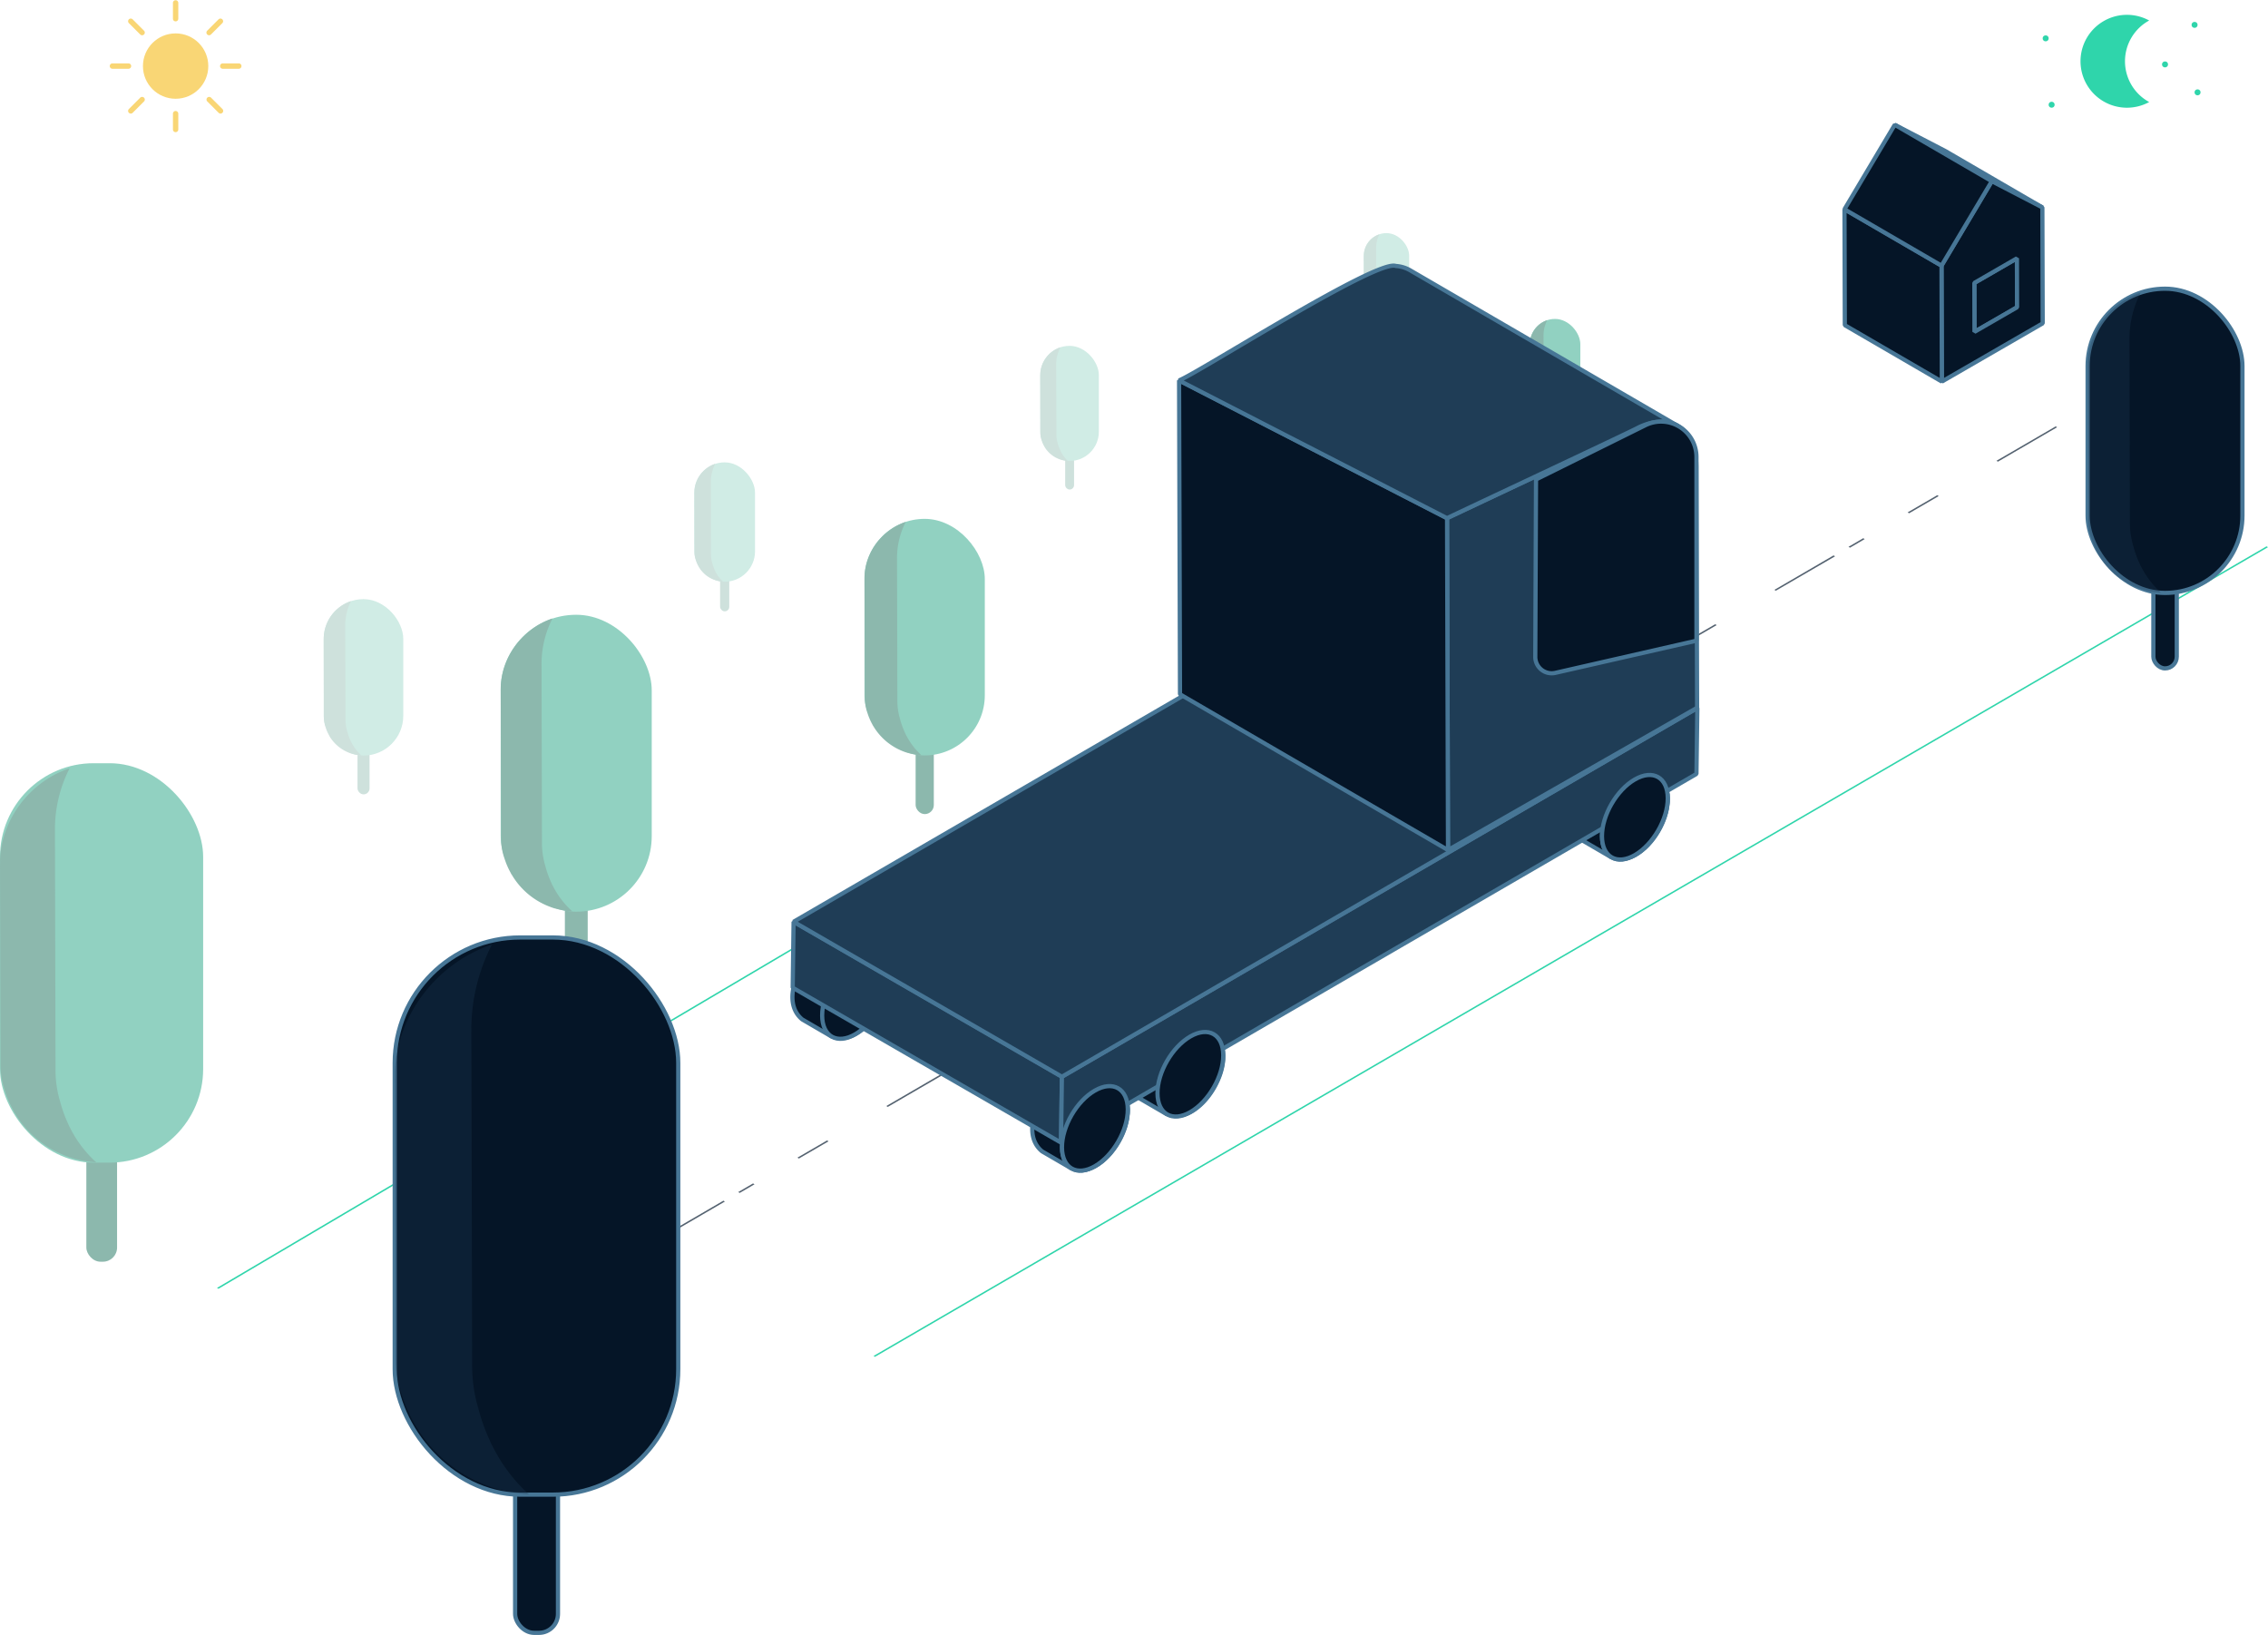 <svg xmlns="http://www.w3.org/2000/svg" xmlns:xlink="http://www.w3.org/1999/xlink" viewBox="0 0 1079.87 778.34"><defs><style>.cls-1,.cls-14{fill:none;}.cls-12,.cls-2{fill:#051527;}.cls-11,.cls-14,.cls-2{stroke:#477696;stroke-linejoin:bevel;stroke-width:2px;}.cls-3{opacity:0.5;}.cls-4{fill:#19725c;}.cls-5{fill:#24a484;}.cls-6{opacity:0.43;}.cls-7{isolation:isolate;}.cls-8{clip-path:url(#clip-path);}.cls-9{fill:#2fd5ab;}.cls-10{fill:#546270;}.cls-11,.cls-16{fill:#1f3d56;}.cls-13{clip-path:url(#clip-path-2);}.cls-15{fill:#f9d675;}.cls-16{opacity:0.31;}</style><clipPath id="clip-path" transform="translate(0 -125.99)"><polygon class="cls-1" points="97.78 735.93 888.86 276.2 1079.87 386.49 288.8 846.21 97.78 735.93"/></clipPath><clipPath id="clip-path-2" transform="translate(0 -125.99)"><polygon class="cls-2" points="940.11 283.98 940.05 260.67 960.33 248.96 960.4 272.27 940.11 283.98"/></clipPath></defs><g id="Layer_2" data-name="Layer 2"><g id="Step_5" data-name="Step 5"><g class="cls-3"><rect class="cls-4" x="268.96" y="398.96" width="10.87" height="70.12" rx="5.44"/><rect class="cls-5" x="238.4" y="292.67" width="71.91" height="141.35" rx="35.95"/><path class="cls-4" d="M263.14,547.54l-.11-.12-.47-1.07a47.62,47.62,0,0,1-2.92-8.13,38.42,38.42,0,0,1-1.59-11.54c0-.32,0-.64,0-1l-.2-83a47.37,47.37,0,0,1,5.22-22.28c-14.25,4.74-24.93,18.7-24.66,34.22a8.84,8.84,0,0,1,.37-1.8c-.15.59-.27,1.19-.37,1.8l.2,69.56c0,.26,0,.53,0,.8a27.56,27.56,0,0,0,1.58,9.67,36.62,36.62,0,0,0,2.93,6.81c.15.3.31.6.47.9l.11.1A35.47,35.47,0,0,0,256,554.86a36.48,36.48,0,0,0,8.1,3.59l.08,0,1,.26a36.13,36.13,0,0,0,6.45,1.12l.93.07A41.2,41.2,0,0,1,263.14,547.54Z" transform="translate(0 -125.99)"/><rect class="cls-4" x="41.11" y="506.33" width="14.63" height="94.33" rx="6.74"/><rect class="cls-5" y="363.34" width="96.73" height="190.15" rx="44.57"/><path class="cls-4" d="M33.28,662.71l-.14-.17c-.21-.47-.43-.95-.63-1.43a64.72,64.72,0,0,1-3.94-10.94,52,52,0,0,1-2.13-15.53c0-.42,0-.85,0-1.28l-.27-111.64a63.64,63.64,0,0,1,7-30C14,498.12-.36,516.89,0,537.78a11.8,11.8,0,0,1,.49-2.42A23.55,23.55,0,0,0,0,537.78l.26,93.57c0,.36,0,.71,0,1.07a37.3,37.3,0,0,0,2.14,13,48.72,48.72,0,0,0,3.93,9.16c.21.4.42.81.64,1.21l.14.14a47.79,47.79,0,0,0,16.51,16.6,49,49,0,0,0,10.9,4.84l.11,0,1.27.35a48.3,48.3,0,0,0,8.67,1.52c.42,0,.84.06,1.26.08A55.33,55.33,0,0,1,33.28,662.71Z" transform="translate(0 -125.99)"/><g class="cls-6"><rect class="cls-4" x="170.23" y="341.23" width="5.73" height="36.94" rx="2.86"/><rect class="cls-5" x="154.13" y="285.23" width="37.88" height="74.47" rx="18.94"/><path class="cls-4" d="M167.17,479.12l-.06-.07c-.08-.18-.17-.37-.25-.56a25.93,25.93,0,0,1-1.54-4.28,20.48,20.48,0,0,1-.83-6.08c0-.17,0-.34,0-.5l-.1-43.73a25,25,0,0,1,2.74-11.74,19.05,19.05,0,0,0-13,18,4.3,4.3,0,0,1,.19-.95c-.08.31-.14.63-.19.95l.1,36.65v.42a14.57,14.57,0,0,0,.84,5.09,19.32,19.32,0,0,0,1.54,3.59c.08.16.16.32.25.48l0,.05a18.9,18.9,0,0,0,10.74,8.4l0,0,.5.13a19.52,19.52,0,0,0,3.4.6l.49,0A21.49,21.49,0,0,1,167.17,479.12Z" transform="translate(0 -125.99)"/><rect class="cls-4" x="342.86" y="262.85" width="4.37" height="28.19" rx="2.19"/><rect class="cls-5" x="330.58" y="220.12" width="28.91" height="56.82" rx="14.45"/><path class="cls-4" d="M340.52,397.92l0-.05c-.07-.14-.13-.28-.19-.43a20.08,20.08,0,0,1-1.18-3.26,15.69,15.69,0,0,1-.63-4.65c0-.12,0-.25,0-.38l-.08-33.36a19,19,0,0,1,2.1-9,14.55,14.55,0,0,0-9.91,13.76,3.67,3.67,0,0,1,.14-.72c-.05.23-.1.47-.14.72l.08,28v.32a10.91,10.91,0,0,0,.64,3.89,14.39,14.39,0,0,0,1.17,2.74c.07.12.13.24.19.36l0,0a14.22,14.22,0,0,0,4.94,5,14.37,14.37,0,0,0,3.26,1.45h0l.38.11a14.33,14.33,0,0,0,2.59.45l.38,0A16.48,16.48,0,0,1,340.52,397.92Z" transform="translate(0 -125.99)"/><rect class="cls-4" x="507.17" y="205.86" width="4.22" height="27.19" rx="2.11"/><rect class="cls-5" x="495.32" y="164.65" width="27.88" height="54.81" rx="13.94"/><path class="cls-4" d="M504.91,340.61l0-.05-.18-.41a18.75,18.75,0,0,1-1.14-3.15,14.89,14.89,0,0,1-.61-4.48c0-.12,0-.25,0-.37L502.86,300a18.22,18.22,0,0,1,2-8.64,14,14,0,0,0-9.56,13.27,3.59,3.59,0,0,1,.14-.7,5.42,5.42,0,0,0-.14.7l.07,27c0,.1,0,.21,0,.31a10.6,10.6,0,0,0,.61,3.75,14,14,0,0,0,1.14,2.64l.18.35,0,0a13.8,13.8,0,0,0,7.9,6.18h0l.37.11a14.21,14.21,0,0,0,2.5.43l.36,0A16,16,0,0,1,504.91,340.61Z" transform="translate(0 -125.99)"/><rect class="cls-4" x="658.52" y="142.92" width="3.27" height="21.07" rx="1.63"/><rect class="cls-5" x="649.34" y="110.98" width="21.61" height="42.47" rx="10.8"/><path class="cls-4" d="M656.77,275.7l0,0c0-.1-.09-.21-.14-.32a14.46,14.46,0,0,1-.88-2.44,11.71,11.71,0,0,1-.48-3.47v-.29l-.06-24.93a14.26,14.26,0,0,1,1.57-6.7,10.87,10.87,0,0,0-7.41,10.28,2.44,2.44,0,0,1,.11-.54c0,.18-.08.36-.11.54l.06,20.9v.24a8.3,8.3,0,0,0,.48,2.91,10.92,10.92,0,0,0,.88,2.05c0,.09.09.18.14.27l0,0a10.74,10.74,0,0,0,3.69,3.71,11.2,11.2,0,0,0,2.43,1.08h0l.28.08a10.78,10.78,0,0,0,1.94.33l.28,0A12.34,12.34,0,0,1,656.77,275.7Z" transform="translate(0 -125.99)"/></g><rect class="cls-4" x="435.96" y="331.7" width="8.66" height="55.87" rx="4.33"/><rect class="cls-5" x="411.61" y="247.01" width="57.29" height="112.62" rx="28.65"/><path class="cls-4" d="M431.32,475.69l-.08-.1c-.13-.28-.26-.56-.38-.85a38.4,38.4,0,0,1-2.33-6.48,30.4,30.4,0,0,1-1.26-9.19c0-.26,0-.51,0-.76l-.16-66.13a37.65,37.65,0,0,1,4.16-17.75c-11.36,3.78-19.86,14.9-19.65,27.27a7.43,7.43,0,0,1,.29-1.44c-.11.47-.21.95-.29,1.44l.16,55.42c0,.21,0,.42,0,.63a21.71,21.71,0,0,0,1.26,7.71,29.23,29.23,0,0,0,2.33,5.43c.12.24.25.47.38.71l.08.09a28.44,28.44,0,0,0,16.23,12.69l.07,0,.75.21a30.07,30.07,0,0,0,5.14.9l.74.05A32.79,32.79,0,0,1,431.32,475.69Z" transform="translate(0 -125.99)"/><rect class="cls-4" x="597.93" y="247.7" width="7.4" height="47.75" rx="3.7"/><rect class="cls-5" x="577.12" y="175.33" width="48.96" height="96.25" rx="24.48"/><path class="cls-4" d="M594,389.08l-.07-.09-.32-.72a32.58,32.58,0,0,1-2-5.54,26.28,26.28,0,0,1-1.08-7.86c0-.22,0-.43,0-.65l-.13-56.51a32.16,32.16,0,0,1,3.55-15.17c-9.71,3.22-17,12.73-16.79,23.3a6.46,6.46,0,0,1,.25-1.23,12.17,12.17,0,0,0-.25,1.23l.13,47.36c0,.18,0,.37,0,.55a18.72,18.72,0,0,0,1.08,6.58,24.39,24.39,0,0,0,2,4.64l.32.61.07.07a24.21,24.21,0,0,0,8.36,8.41,24.88,24.88,0,0,0,5.52,2.45l0,0,.65.18a25.23,25.23,0,0,0,4.39.77l.63,0A28.22,28.22,0,0,1,594,389.08Z" transform="translate(0 -125.99)"/><rect class="cls-4" x="738.6" y="187.43" width="3.64" height="23.49" rx="1.82"/><rect class="cls-5" x="728.37" y="151.83" width="24.08" height="47.34" rx="12.04"/><path class="cls-4" d="M736.66,321l0,0-.16-.36a16.93,16.93,0,0,1-1-2.72A13.08,13.08,0,0,1,735,314v-.32l-.07-27.79a15.82,15.82,0,0,1,1.75-7.47,12.14,12.14,0,0,0-8.26,11.47,3.45,3.45,0,0,1,.12-.61c0,.2-.09.4-.12.61l.07,23.29v.27a9.32,9.32,0,0,0,.53,3.24,12.74,12.74,0,0,0,1,2.28l.16.3,0,0a11.92,11.92,0,0,0,4.12,4.14,11.67,11.67,0,0,0,2.71,1.2h0l.31.09a12.22,12.22,0,0,0,2.16.38l.31,0A13.69,13.69,0,0,1,736.66,321Z" transform="translate(0 -125.99)"/></g><g class="cls-7"><g class="cls-8"><polyline class="cls-9" points="1079.87 260.5 1079.16 260.09 415.91 645.53 416.62 645.94 1079.87 260.5"/><path class="cls-10" d="M345.15,698l-.71-.41L316.25,714l.71.41L345.15,698m14.1-8.2-.71-.41-7.05,4.1.71.41,7.05-4.1m35.24-20.47-.71-.41-14.1,8.19.71.41,14.1-8.19m56.38-32.77-.71-.41L422,652.54l.71.41,28.19-16.38M465,628.38l-.7-.41-7.05,4.1.71.4,7-4.09m35.25-20.48-.71-.41-14.1,8.19.71.41,14.1-8.19m56.38-32.77-.71-.41-28.19,16.39.71.41,28.19-16.39m14.1-8.19-.71-.41-7.05,4.1.71.41,7.05-4.1m35.23-20.48-.71-.41-14.09,8.2.71.4,14.09-8.19m56.39-32.76-.71-.41-28.19,16.38.71.41,28.19-16.38m14.1-8.2-.71-.41-7.05,4.1.7.41,7.06-4.1M711.64,485l-.71-.4-14.09,8.19.71.41,14.09-8.2M768,452.26l-.71-.41-28.19,16.38.71.41L768,452.26m14.09-8.19-.71-.41-7,4.09.71.41,7-4.09m35.25-20.48-.71-.41-14.1,8.19.71.41,14.1-8.19m56.38-32.77-.71-.41L844.85,406.8l.7.4,28.2-16.38m14.09-8.19-.7-.41-7,4.09.71.41,7-4.09m35.24-20.48-.71-.41-14.09,8.19.71.41,14.09-8.19m56.38-32.77-.7-.4-28.19,16.38.71.41,28.18-16.39" transform="translate(0 -125.99)"/><polyline class="cls-9" points="797.11 204.36 796.39 203.95 103.32 613.13 104.03 613.54 797.11 204.36"/></g></g><path class="cls-2" d="M532.37,644.1h0c-7.78-4-17.87-13.89-26.65-6.1-9.92,6.77-20.57,27-9.56,36.11l14,8.15c-.18-.11-.34-.24-.51-.36C526,689.68,546.25,655.05,532.37,644.1Zm-7.42-.5.09,0Zm1.32-.33.27,0Zm1.29-.17a3,3,0,0,1,.42,0Zm1.23,0a4.87,4.87,0,0,1,.55.06C529.16,643.12,529,643.09,528.79,643.08Zm1.41.19c.14,0,.27.08.41.12C530.47,643.35,530.34,643.3,530.2,643.27Zm1.14.34c.15.06.29.14.43.21C531.63,643.75,531.49,643.67,531.34,643.61Z" transform="translate(0 -125.99)"/><path class="cls-2" d="M789.48,496h0c-7.78-4-17.87-13.89-26.66-6.11-9.91,6.78-20.56,27-9.55,36.11l14,8.15c-.17-.1-.33-.23-.5-.35C783.08,541.55,803.35,506.93,789.48,496Zm-7.42-.5.08,0Zm1.32-.33.27,0Zm1.29-.18h0Zm1.23,0c.19,0,.37.05.55.07C786.27,495,786.09,495,785.9,495Zm1.4.2c.15,0,.28.08.42.12C787.58,495.23,787.45,495.18,787.3,495.15Zm1.15.34c.15.05.29.14.43.2Z" transform="translate(0 -125.99)"/><path class="cls-2" d="M521.26,645.21c8.64-5,15.68-1,15.71,8.94s-7,22-15.6,27-15.69,1-15.72-8.94S512.61,650.2,521.26,645.21Z" transform="translate(0 -125.99)"/><path class="cls-2" d="M577.84,618.34h0c-7.78-4-17.87-13.89-26.66-6.11-9.92,6.78-20.56,27-9.55,36.11l14,8.15a5.76,5.76,0,0,1-.51-.35C571.43,663.91,591.71,629.28,577.84,618.34Z" transform="translate(0 -125.99)"/><path class="cls-2" d="M778.37,497.08c8.64-5,15.68-1,15.7,8.95s-7,22-15.59,27-15.69,1-15.72-8.94S769.72,502.08,778.37,497.08Z" transform="translate(0 -125.99)"/><path class="cls-2" d="M418.17,581.29h0c-7.77-4-17.87-13.89-26.65-6.11-9.92,6.78-20.56,27-9.56,36.12l14,8.15c-.18-.11-.34-.24-.51-.36C411.77,626.86,432.05,592.24,418.17,581.29Zm-7.42-.5.09,0Zm1.33-.33.27,0Zm1.29-.17a2.81,2.81,0,0,1,.41,0Zm1.22,0c.19,0,.37,0,.56.07Zm1.41.2c.14,0,.27.08.41.12C416.27,580.54,416.14,580.49,416,580.46Zm1.14.34c.15.06.29.14.44.21C417.43,580.94,417.29,580.86,417.14,580.8Z" transform="translate(0 -125.99)"/><path class="cls-2" d="M523.8,520.31h0l-14-8.15-.08,0a8.17,8.17,0,0,0-.79-.38l-.15-.06-.27-.09-.41-.14c-.14-.05-.3-.07-.45-.11l-.28-.06-.14,0c-.31-.05-.63-.09-1-.11H506a6.26,6.26,0,0,0-.75,0l-.26,0-.46.05-.44,0-.39.09-.65.13-.34.08-.35.12c-.36.11-.73.24-1.1.38l-.39.13-.23.11a19.89,19.89,0,0,0-2,1c-.51.29-1,.61-1.5,1l-.47.35c-.33.24-.66.48-1,.74l-.54.44-.88.77-.53.5c-.11.11-.23.2-.33.31s-.22.24-.34.35c-.35.37-.7.74-1,1.12-.11.12-.23.23-.34.36l-.26.31-.61.74c-.13.17-.27.33-.4.49l-.3.41-.43.59-.31.42c-.16.22-.31.46-.47.69s-.2.31-.31.46l-.13.2c-.27.43-.54.88-.8,1.32l-.05.09a2.15,2.15,0,0,0-.14.26c-.19.32-.37.64-.55,1-.08.14-.15.29-.22.44l-.24.47-.21.42c-.18.36-.34.73-.5,1.1a1.21,1.21,0,0,0-.09.2l0,.06c-.2.46-.4.93-.58,1.4l-.09.26-.18.5c-.09.24-.18.48-.26.71s-.11.37-.16.55-.14.43-.2.65l-.12.4c-.07.24-.12.48-.18.72s-.13.53-.19.79c0,.1-.05.19-.07.28s-.06.39-.1.58c-.08.42-.16.83-.22,1.25,0,.11,0,.23-.05.34s-.06.52-.08.78l-.06.56c0,.58-.07,1.16-.07,1.73,0,4.93,1.76,8.4,4.57,10l14,8.15a4.46,4.46,0,0,1-.5-.35c2.87,2,7,1.93,11.65-.74,8.64-5,15.63-17.08,15.6-27C528.38,525.41,526.62,521.93,523.8,520.31Zm-7.43-.5h0l.09,0Zm1.33-.33h0l.25,0Zm1.29-.18h0Zm1.23,0h0c.18,0,.35.05.53.07C520.59,519.33,520.41,519.29,520.22,519.28Zm1.4.2h0l.36.11C521.9,519.56,521.76,519.51,521.62,519.48Zm1.14.34h0l.4.19Z" transform="translate(0 -125.99)"/><path class="cls-2" d="M407.07,582.39c8.64-5,15.67-1,15.7,9s-7,22-15.6,27-15.68,1-15.71-8.94S398.42,587.39,407.07,582.39Z" transform="translate(0 -125.99)"/><path class="cls-2" d="M512.69,521.41c8.64-5,15.67-1,15.7,9s-7,22-15.6,27-15.68,1-15.71-8.94S504,526.41,512.69,521.41Z" transform="translate(0 -125.99)"/><g class="cls-7"><polygon class="cls-11" points="505.61 512.59 505.19 543.97 377.43 470.21 377.85 438.82 505.61 512.59"/><polygon class="cls-11" points="505.61 512.59 808.16 337.05 807.74 368.44 505.19 543.97 505.61 512.59"/><polygon class="cls-11" points="377.85 438.82 680.4 263.29 808.16 337.05 505.61 512.59 377.85 438.82"/></g><path class="cls-2" d="M521.26,645.21c8.64-5,15.68-1,15.71,8.94s-7,22-15.6,27-15.69,1-15.72-8.94S512.61,650.2,521.26,645.21Z" transform="translate(0 -125.99)"/><g class="cls-7"><path class="cls-11" d="M777.6,330.84c16.57-9.56,30-1.88,30.1,17.16l.35,114.93L689.44,530.67l-.45-158Z" transform="translate(0 -125.99)"/><polygon class="cls-2" points="689.44 404.68 561.84 330.53 561.4 181.12 688.99 246.69 689.44 404.68"/><path class="cls-11" d="M780,329.56c5.8-2.88,13.06-4.19,18.91-.8l-127.6-74.15a15.55,15.55,0,0,0-6.75-2c-9-3.42-93.87,50.86-103.2,54.49L689,372.68C691.58,371.33,777.72,331,780,329.56Z" transform="translate(0 -125.99)"/></g><path class="cls-2" d="M731.35,354.25,731,438.67a7.81,7.81,0,0,0,9.53,7.65L807.74,431V343.56a16.86,16.86,0,0,0-24.35-15.11Z" transform="translate(0 -125.99)"/><path class="cls-2" d="M778.37,497.08c8.64-5,15.68-1,15.7,8.95s-7,22-15.59,27-15.69,1-15.72-8.94S769.72,502.08,778.37,497.08Z" transform="translate(0 -125.99)"/><path class="cls-2" d="M566.73,619.44c8.64-5,15.67-1,15.7,8.95s-7,22-15.6,27-15.68,1-15.71-8.94S558.08,624.44,566.73,619.44Z" transform="translate(0 -125.99)"/><g class="cls-7"><polygon class="cls-2" points="948.36 86.26 902.16 59.41 926.24 71.9 972.44 98.75 948.36 86.26"/><polygon class="cls-2" points="948.36 86.26 972.44 98.75 972.6 153.93 924.58 181.66 924.42 126.47 948.36 86.26"/><polygon class="cls-2" points="924.58 181.66 878.38 154.81 878.22 99.62 924.42 126.47 924.58 181.66"/><polygon class="cls-2" points="924.42 126.47 878.22 99.62 902.16 59.41 948.36 86.26 924.42 126.47"/></g><g class="cls-7"><polygon class="cls-12" points="940.11 157.99 940.05 134.68 960.33 122.97 960.4 146.28 940.11 157.99"/><g class="cls-13"><polyline class="cls-2" points="960.33 122.97 940.05 134.68 940.11 157.99 960.4 146.28 960.33 122.97"/></g><polygon class="cls-14" points="940.11 157.99 940.05 134.68 960.33 122.97 960.4 146.28 940.11 157.99"/></g><circle class="cls-15" cx="83.62" cy="31.46" r="15.56"/><line class="cls-15" x1="83.62" y1="8.91" x2="83.62" y2="1.27"/><path class="cls-15" d="M83.62,136.17a1.27,1.27,0,0,1-1.28-1.27v-7.64a1.28,1.28,0,0,1,2.55,0v7.64A1.27,1.27,0,0,1,83.62,136.17Z" transform="translate(0 -125.99)"/><line class="cls-15" x1="83.62" y1="61.64" x2="83.62" y2="54.01"/><path class="cls-15" d="M83.62,188.9a1.27,1.27,0,0,1-1.28-1.27V180a1.28,1.28,0,0,1,2.55,0v7.63A1.27,1.27,0,0,1,83.62,188.9Z" transform="translate(0 -125.99)"/><line class="cls-15" x1="106.17" y1="31.46" x2="113.8" y2="31.46"/><path class="cls-15" d="M113.8,158.72h-7.63a1.28,1.28,0,1,1,0-2.55h7.63a1.28,1.28,0,0,1,0,2.55Z" transform="translate(0 -125.99)"/><line class="cls-15" x1="53.43" y1="31.46" x2="61.06" y2="31.46"/><path class="cls-15" d="M61.06,158.72H53.43a1.28,1.28,0,0,1,0-2.55h7.63a1.28,1.28,0,1,1,0,2.55Z" transform="translate(0 -125.99)"/><line class="cls-15" x1="99.56" y1="15.51" x2="104.96" y2="10.11"/><path class="cls-15" d="M99.56,142.77a1.27,1.27,0,0,1-.9-2.17l5.4-5.4a1.29,1.29,0,0,1,1.8,0,1.27,1.27,0,0,1,0,1.8l-5.4,5.4A1.26,1.26,0,0,1,99.56,142.77Z" transform="translate(0 -125.99)"/><line class="cls-15" x1="62.27" y1="52.8" x2="67.67" y2="47.4"/><path class="cls-15" d="M62.27,180.06a1.27,1.27,0,0,1-.9-2.17l5.4-5.4a1.29,1.29,0,0,1,1.8,0,1.27,1.27,0,0,1,0,1.8l-5.4,5.4A1.26,1.26,0,0,1,62.27,180.06Z" transform="translate(0 -125.99)"/><line class="cls-15" x1="99.56" y1="47.4" x2="104.96" y2="52.8"/><path class="cls-15" d="M105,180.06a1.26,1.26,0,0,1-.9-.37l-5.4-5.4a1.27,1.27,0,0,1,0-1.8,1.29,1.29,0,0,1,1.8,0l5.4,5.4a1.27,1.27,0,0,1-.9,2.17Z" transform="translate(0 -125.99)"/><line class="cls-15" x1="62.27" y1="10.11" x2="67.67" y2="15.51"/><path class="cls-15" d="M67.67,142.77a1.26,1.26,0,0,1-.9-.37l-5.4-5.4a1.27,1.27,0,0,1,0-1.8,1.29,1.29,0,0,1,1.8,0l5.4,5.4a1.27,1.27,0,0,1-.9,2.17Z" transform="translate(0 -125.99)"/><path class="cls-9" d="M1011.78,155.16a22.08,22.08,0,0,1,11.52-19.41,22.11,22.11,0,1,0,0,38.82A22.09,22.09,0,0,1,1011.78,155.16Z" transform="translate(0 -125.99)"/><circle class="cls-9" cx="974.01" cy="18.26" r="1.42"/><circle class="cls-9" cx="1030.84" cy="30.66" r="1.42"/><circle class="cls-9" cx="976.85" cy="49.86" r="1.42"/><circle class="cls-9" cx="1044.91" cy="11.84" r="1.42"/><circle class="cls-9" cx="1046.33" cy="43.96" r="1.42"/><rect class="cls-2" x="245.27" y="645.76" width="20.4" height="131.58" rx="9.03"/><rect class="cls-2" x="187.94" y="446.3" width="135" height="265.25" rx="59.75"/><path class="cls-16" d="M234.36,814.15l-.2-.23c-.3-.67-.59-1.34-.88-2a89.5,89.5,0,0,1-5.49-15.25,72.48,72.48,0,0,1-3-21.66c0-.6,0-1.19,0-1.79l-.37-155.72a88.66,88.66,0,0,1,9.78-41.81c-26.74,8.89-46.77,35.08-46.26,64.21a16.86,16.86,0,0,1,.68-3.38c-.27,1.1-.51,2.23-.68,3.38l.37,130.51c0,.5,0,1,0,1.5a51.59,51.59,0,0,0,3,18.15,67.83,67.83,0,0,0,5.49,12.79c.29.56.58,1.12.88,1.68l.2.19a66.47,66.47,0,0,0,23,23.17,67.61,67.61,0,0,0,15.19,6.74l.15.06,1.77.49a67.66,67.66,0,0,0,12.11,2.12c.58.05,1.16.08,1.74.11A77.45,77.45,0,0,1,234.36,814.15Z" transform="translate(0 -125.99)"/><rect class="cls-2" x="1025.29" y="246.35" width="11.14" height="71.85" rx="5.57"/><rect class="cls-2" x="993.98" y="137.44" width="73.72" height="144.84" rx="36.86"/><path class="cls-16" d="M1019.32,395.49l-.1-.12c-.17-.37-.33-.73-.49-1.1a49.1,49.1,0,0,1-3-8.33,39.39,39.39,0,0,1-1.63-11.83c0-.32,0-.65,0-1l-.2-85a48.54,48.54,0,0,1,5.34-22.83c-14.6,4.86-25.54,19.16-25.26,35.07a8.67,8.67,0,0,1,.38-1.85c-.15.6-.28,1.22-.38,1.85l.2,71.26c0,.28,0,.55,0,.82a28,28,0,0,0,1.63,9.91,36.87,36.87,0,0,0,3,7c.16.3.32.61.49.91l.1.11A36.45,36.45,0,0,0,1012,403a37.15,37.15,0,0,0,8.3,3.68l.08,0,1,.26a37.2,37.2,0,0,0,6.61,1.16c.32,0,.64,0,1,.06A42.4,42.4,0,0,1,1019.32,395.49Z" transform="translate(0 -125.99)"/></g></g></svg>